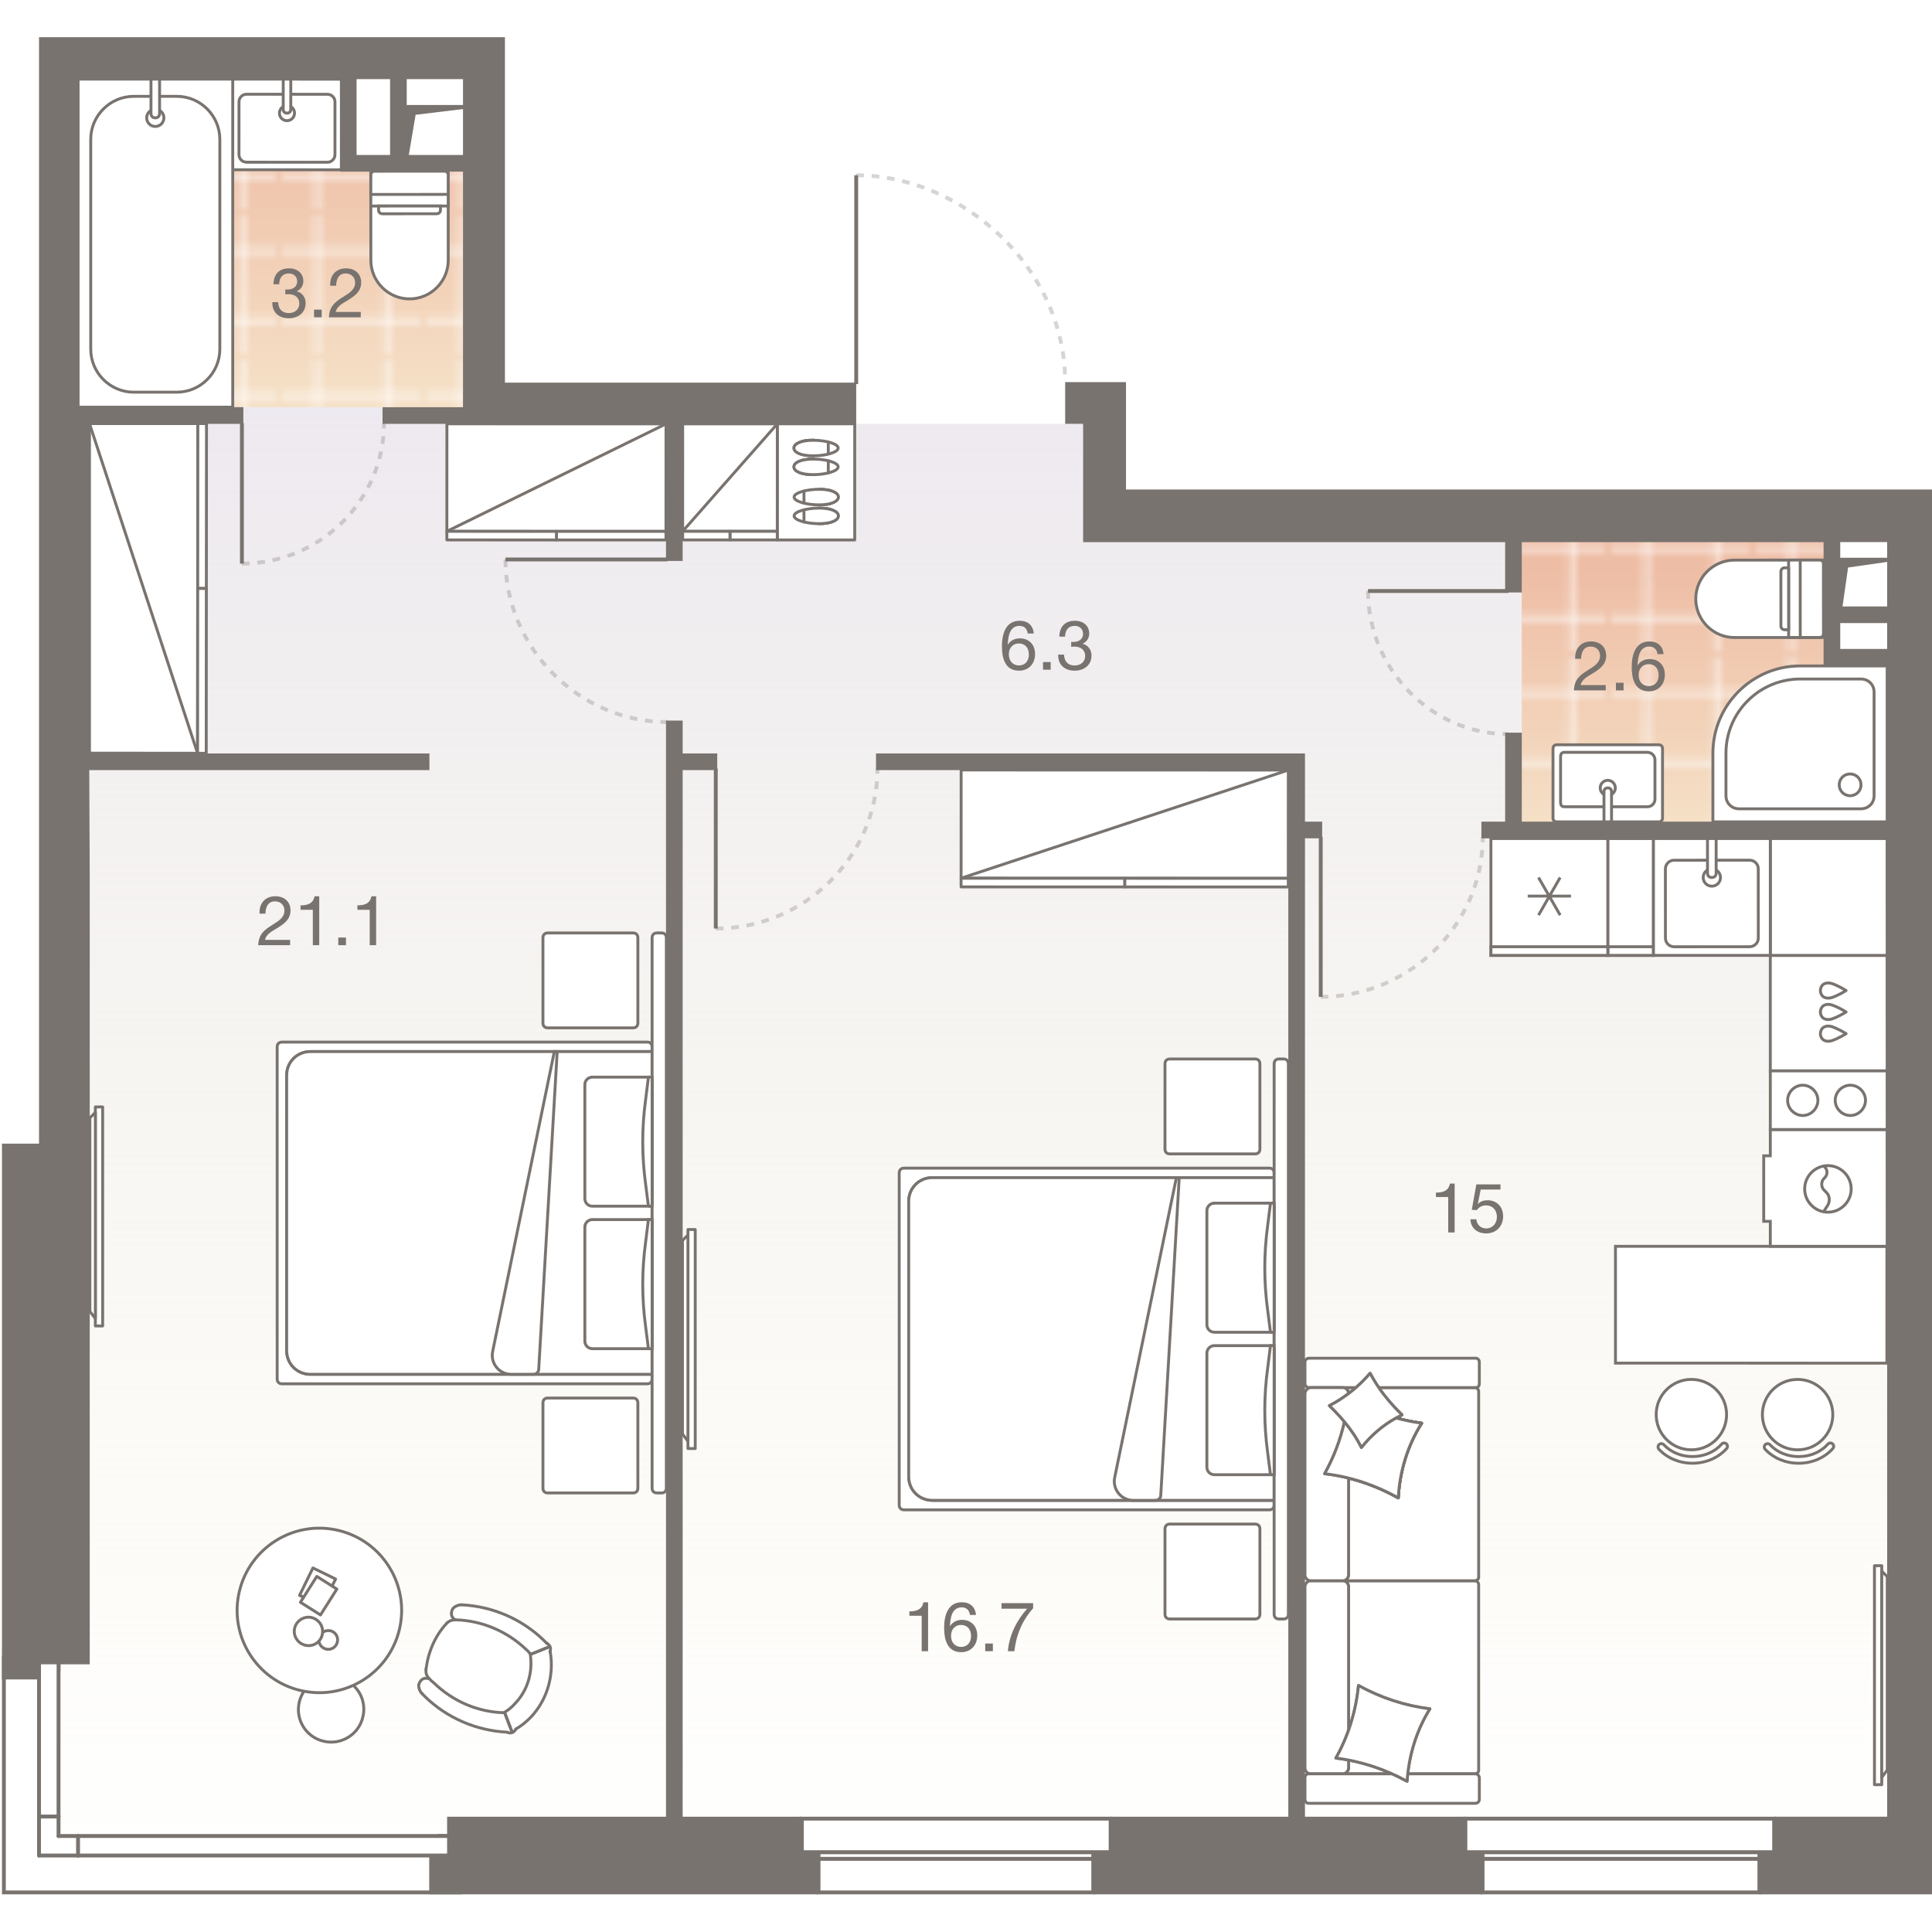 <?xml version="1.0" encoding="UTF-8"?><!-- DO NOT EDIT THIS, THIS FILE IS GENERATED FROM "1_03_12.original.svg" using transform-svgs.js script --><svg id="plan" xmlns="http://www.w3.org/2000/svg" xmlns:xlink="http://www.w3.org/1999/xlink" viewBox="0 0 500 480" width="200" height="200"><defs><linearGradient id="New_Gradient_Swatch_1" x1="246.187" y1="2.733" x2="246.187" y2="479.753" gradientUnits="userSpaceOnUse"><stop offset="0" stop-color="#e6e1f1"/><stop offset="1" stop-color="#f3efd7" stop-opacity="0"/></linearGradient><linearGradient id="linear-gradient" x1="441.115" y1="137.185" x2="441.115" y2="205.241" gradientUnits="userSpaceOnUse"><stop offset="0" stop-color="#eebda5"/><stop offset="1" stop-color="#f5e1c7"/></linearGradient><pattern id="New_Pattern" x="0" y="0" width="20.195" height="20.195" patternTransform="translate(1239.891 7416.056) scale(1.781)" patternUnits="userSpaceOnUse" viewBox="0 0 20.195 20.195"><g><rect width="20.195" height="20.195" fill="none"/><g><line x1="20.195" y1="5.049" x2="0" y2="5.049" fill="none" stroke="#fff" stroke-width=".5"/><line x1="0" y1="15.147" x2="20.195" y2="15.147" fill="none" stroke="#fff" stroke-width=".5"/><line x1="5.049" y1="0" x2="5.049" y2="20.195" fill="none" stroke="#fff" stroke-width=".5"/><line x1="15.147" y1="20.195" x2="15.147" y2="0" fill="none" stroke="#fff" stroke-width=".5"/></g></g></pattern><linearGradient id="linear-gradient-2" x1="70.054" y1="17.406" x2="70.054" y2="95.38" xlink:href="#linear-gradient"/><pattern id="New_Pattern-2" patternTransform="translate(1232.471 7413.857) scale(1.781)" xlink:href="#New_Pattern"/></defs><g id="Floor"><polygon points="472.169 161.387 472.169 126.582 288.737 126.582 288.737 99.693 126.634 99.693 126.634 34.424 87.867 34.424 87.867 2.733 15.148 2.733 15.148 298.317 1.35 298.317 1.35 479.753 491.024 479.753 491.024 440.256 491.024 161.387 472.169 161.387" fill="url(#New_Gradient_Swatch_1)"/><g id="Wet_Floor"><polygon points="472.386 161.475 472.386 129.333 393.837 129.333 393.837 205.241 488.393 205.241 488.393 161.475 472.386 161.475" fill="url(#linear-gradient)"/><g id="Wet_Floor-2"><polygon points="472.386 161.475 472.386 129.333 393.837 129.333 393.837 205.241 488.393 205.241 488.393 161.475 472.386 161.475" fill="url(#New_Pattern)"/></g></g><g id="Wet_Floor-3"><polygon points="88.259 34.132 88.259 8.41 20.294 8.41 20.294 95.38 119.814 95.38 119.814 34.132 88.259 34.132" fill="url(#linear-gradient-2)"/><g id="Wet_Floor-4"><polygon points="88.259 34.132 88.259 8.41 20.294 8.41 20.294 95.38 119.814 95.38 119.814 34.132 88.259 34.132" fill="url(#New_Pattern-2)"/></g></g></g><g id="Furniture"><g id="bath"><g id="Bathroom"><g id="Sink"><path id="Vector_27" d="m88.637,32.968l.012-21.499c0-.586-.39-.977-.977-.978l-13.109-.007-13.681-.007c-.586-0-.977.39-.978.977l-.012,21.499c-0.0.586.39.977.977.978l26.79.015c.586 0.0.977-.39.978-.977Z" fill="#fff" stroke="#79736f" stroke-width=".75"/><path id="Vector_28" d="m84.738,14.399l-20.927-.011c-1.075-.001-1.955.878-1.956,1.953l-.007,13.681c-.001,1.075.878,1.955,1.953,1.956l20.927.011c1.075.001,1.955-.878,1.956-1.953l.007-13.681c.001-1.075-.878-1.955-1.953-1.956Z" fill="#fff" stroke="#79736f" stroke-width=".75"/><circle id="Ellipse_108" cx="74.272" cy="19.279" r="1.954" fill="#fff" stroke="#79736f" stroke-width=".75"/><path id="Vector_29" d="m75.254,10.484l-1.954-.001-.004,7.818c-0.0.586.39.977.977.978s.977-.39.978-.977l.004-7.818Z" fill="#fff" stroke="#79736f" stroke-width=".75"/></g><g id="Bath"><path id="Vector_53" d="m60.233,10.477H20.14s0,84.903,0,84.903h40.093s0-84.903,0-84.903Z" fill="#fff" stroke="#79736f" stroke-width=".75"/><path id="Vector_54" d="m45.755,14.931h-11.137c-6.125,0-11.137,5.012-11.137,11.137v54.292c0,6.125,5.012,11.137,11.137,11.137h11.137c6.125,0,11.137-5.012,11.137-11.137V26.068c0-6.125-5.012-11.137-11.137-11.137Z" fill="#fff" stroke="#79736f" stroke-width=".75"/><circle id="Ellipse_109" cx="40.186" cy="20.5" r="2.227" fill="#fff" stroke="#79736f" stroke-width=".75"/><path id="Vector_55" d="m41.3,10.477h-2.227s0,8.909,0,8.909c0,.668.446,1.114,1.114,1.114s1.114-.446,1.114-1.114v-8.909Z" fill="#fff" stroke="#79736f" stroke-width=".75"/></g><g id="WC"><path id="Vector_23" d="m95.967,40.322l20.029-.011-.003-6.009-20.029.011.003,6.009Z" fill="#fff" stroke="#79736f" stroke-width=".75"/><path id="Vector_24" d="m95.964,35.315l.012,22.032c.003,5.508,4.512,10.012,10.02,10.009,5.508-.003,10.012-4.512,10.009-10.02l-.012-22.032c-0-.601-.401-1.001-1.002-1.001l-18.026.01c-.601 0-1.001.401-1.001,1.002Z" fill="#fff" stroke="#79736f" stroke-width=".75"/><path id="Vector_25" d="m95.968,43.326l20.029-.011-.002-3.004-20.029.011.002,3.004Z" fill="#fff" stroke="#79736f" stroke-width=".75"/><path id="Vector_26" d="m98.974,45.328l14.02-.008c.601-0,1.001-.401,1.001-1.002l-.001-1.001-16.023.009.001,1.001c0.0.601.401,1.001,1.002,1.001Z" fill="#fff" stroke="#79736f" stroke-width=".75"/></g></g><g id="Bathroom-2"><g id="WC-2"><path id="Vector_23-2" d="m465.895,134.951l.011,20.029,6.009-.003-.011-20.029-6.009.003Z" fill="#fff" stroke="#79736f" stroke-linejoin="round" stroke-width=".75"/><path id="Vector_24-2" d="m470.903,134.948l-22.032.012c-5.508.003-10.012,4.512-10.009,10.02.003,5.508,4.512,10.012,10.02,10.009l22.032-.012c.601-0,1.001-.401,1.001-1.002l-.01-18.026c-0-.601-.401-1.001-1.002-1.001Z" fill="#fff" stroke="#79736f" stroke-linejoin="round" stroke-width=".75"/><path id="Vector_25-2" d="m462.891,134.952l.011,20.029,3.004-.002-.011-20.029-3.004.002Z" fill="#fff" stroke="#79736f" stroke-linejoin="round" stroke-width=".75"/><path id="Vector_26-2" d="m460.89,137.958l.008,14.02c0.0.601.401,1.001,1.002,1.001l1.001-.001-.009-16.023-1.001.001c-.601 0-1.001.401-1.001,1.002Z" fill="#fff" stroke="#79736f" stroke-linejoin="round" stroke-width=".75"/></g><g id="Sink-2"><path id="Vector_27-2" d="m401.918,183.722l-.001,17.997c0,.586.391.977.977.977l12.704.001,13.681.001c.586,0,.977-.391.977-.977l.001-17.997c0-.586-.391-.977-.977-.977l-26.385-.002c-.586,0-.977.391-.977.977Z" fill="#fff" stroke="#79736f" stroke-linejoin="round" stroke-width=".75"/><path id="Vector_28-2" d="m404.85,198.788l21.499.001c1.075,0,1.954-.879,1.955-1.954l0-10.179c0-1.075-.879-1.954-1.954-1.955l-21.499-.001c-1.075,0-.978.879-.978,1.954l-0,10.179c0,1.075-.098,1.954.977,1.954Z" fill="#fff" stroke="#79736f" stroke-linejoin="round" stroke-width=".75"/><circle id="Ellipse_108-2" cx="416.087" cy="193.903" r="1.954" fill="#fff" stroke="#79736f" stroke-linejoin="round" stroke-width=".75"/><path id="Vector_29-2" d="m415.109,202.697h1.954s.001-7.818.001-7.818c0-.586-.391-.977-.977-.977-.586,0-.977.391-.977.977l-.001,7.818Z" fill="#fff" stroke="#79736f" stroke-linejoin="round" stroke-width=".75"/></g><g id="Shower"><path id="Vector_61" d="m488.393,202.698h-45.097v-17.804c0-12.402,10.147-22.549,22.549-22.549h22.549v40.352Z" fill="#fff" stroke="#79736f" stroke-linejoin="round" stroke-width=".75"/><path id="Vector_62" d="m485.011,195.934c0,1.917-1.466,3.382-3.382,3.382h-31.568c-1.917,0-3.382-1.466-3.382-3.382v-11.039c0-10.598,8.681-19.166,19.166-19.166h15.784c1.917,0,3.382,1.466,3.382,3.382v26.823Z" fill="#fff" stroke="#79736f" stroke-linejoin="round" stroke-width=".75"/><path id="Vector_63" d="m478.81,190.296c-1.578,0-2.819,1.24-2.819,2.819s1.24,2.819,2.819,2.819,2.819-1.24,2.819-2.819-1.24-2.819-2.819-2.819Z" fill="#fff" stroke="#79736f" stroke-linejoin="round" stroke-width=".75"/></g></g></g><g id="kitchens"><g id="Kitchen"><g id="bar_counter"><g><circle cx="465.217" cy="356.103" r="9.11" fill="#fff" stroke="#79736f" stroke-linecap="round" stroke-miterlimit="10" stroke-width=".75"/><path d="m456.59,364.483c0,.21.077.422.232.586,2.144,2.3,5.305,3.619,8.669,3.619,3.471.001,6.697-1.388,8.847-3.807.316-.356.284-.898-.072-1.214s-.898-.282-1.214.072c-1.823,2.054-4.579,3.231-7.56,3.23-2.889-.001-5.591-1.12-7.413-3.072-.324-.348-.868-.366-1.214-.042-.181.17-.274.398-.274.628Z" fill="#fff" stroke="#79736f" stroke-linecap="round" stroke-miterlimit="10" stroke-width=".75"/></g><g><circle cx="437.727" cy="356.098" r="9.11" fill="#fff" stroke="#79736f" stroke-linecap="round" stroke-miterlimit="10" stroke-width=".75"/><path d="m429.101,364.477c0,.21.077.422.232.586,2.144,2.3,5.305,3.619,8.669,3.619,3.471.001,6.697-1.388,8.847-3.807.316-.356.284-.898-.072-1.214s-.898-.282-1.214.072c-1.823,2.054-4.579,3.231-7.56,3.23-2.889-.001-5.591-1.12-7.413-3.072-.324-.348-.868-.366-1.214-.042-.181.17-.274.398-.274.628Z" fill="#fff" stroke="#79736f" stroke-linecap="round" stroke-miterlimit="10" stroke-width=".75"/></g><polygon points="418.083 342.771 418.083 312.545 488.33 312.545 488.324 342.786 418.083 342.771" fill="#fff" stroke="#79736f" stroke-linecap="round" stroke-miterlimit="10" stroke-width=".75"/></g><g id="Wash"><polygon points="458.155 312.545 458.155 312.545 488.393 312.545 488.386 282.324 458.155 282.324 458.155 282.324 458.155 289.117 456.447 289.117 456.447 306.083 458.155 306.083 458.155 312.545 458.155 312.545" fill="#fff" stroke="#79736f" stroke-linecap="round" stroke-miterlimit="10" stroke-width=".75"/><path d="m471.863,303.713l1.103-1.707c.702-1.104.601-2.61-.403-3.513l-.502-.502c-.803-.803-.804-2.208-.001-3.011l.201-.201c.903-.904.702-2.51-.503-3.111m1.31,12.045c-3.312.001-6.024-2.708-6.025-6.02s2.708-6.024,6.02-6.025c3.312-.001,6.024,2.708,6.025,6.02s-2.708,6.024-6.02,6.025Z" fill="#fff"/><path d="m471.863,303.713l1.103-1.707c.702-1.104.601-2.61-.403-3.513l-.502-.502c-.803-.803-.804-2.208-.001-3.011l.201-.201c.903-.904.702-2.51-.503-3.111m1.31,12.045c-3.312.001-6.024-2.708-6.025-6.02s2.708-6.024,6.02-6.025c3.312-.001,6.024,2.708,6.025,6.02s-2.708,6.024-6.02,6.025Z" fill="#fff" stroke="#79736f" stroke-width=".75"/></g><g id="Dishwasher"><polygon points="488.381 237.255 458.155 237.255 458.155 267.152 488.393 267.152 488.381 237.255" fill="#fff" stroke="#79736f" stroke-linecap="round" stroke-miterlimit="10" stroke-width=".75"/><path d="m477.766,257.518c-.866.538-1.77,1.016-2.702,1.43-.549.244-1.121.467-1.718.515-.022.002-.044.003-.066.005-.464.026-.95-.068-1.345-.322-.516-.332-.789-.954-.81-1.564h-.012c-.001-.024.006-.049.006-.073s-.007-.049-.006-.073h.012c.02-.61.293-1.232.809-1.565.394-.254.881-.349,1.344-.323.022.001.044.003.066.004.598.047,1.169.27,1.719.513.933.413,1.837.89,2.703,1.428-.007.004-.015.008-.023.012.008.004.015.008.023.012Z" fill="none" stroke="#79736f" stroke-linecap="round" stroke-linejoin="round" stroke-width=".75"/><path d="m477.764,251.908c-.866.538-1.77,1.016-2.702,1.43-.549.244-1.121.467-1.718.515-.022.002-.044.003-.066.005-.464.026-.95-.068-1.345-.322-.516-.332-.789-.954-.81-1.564h-.012c-.001-.024.006-.049.006-.073s-.007-.049-.006-.073h.012c.02-.61.293-1.232.809-1.565.394-.254.881-.349,1.344-.323.022.001.044.003.066.004.598.047,1.169.27,1.719.513.933.413,1.837.89,2.703,1.428-.007.004-.015.008-.023.012.008.004.015.008.023.012Z" fill="none" stroke="#79736f" stroke-linecap="round" stroke-linejoin="round" stroke-width=".75"/><path d="m477.762,246.363c-.866.538-1.77,1.016-2.702,1.43-.549.244-1.121.467-1.718.515-.022.002-.044.003-.066.005-.464.026-.95-.068-1.345-.322-.516-.332-.789-.954-.81-1.564h-.012c-.001-.024.006-.049.006-.073s-.007-.049-.006-.073h.012c.02-.61.293-1.232.809-1.565.394-.254.881-.349,1.344-.323.022.001.044.003.066.004.598.047,1.169.27,1.719.513.933.413,1.837.89,2.703,1.428-.007.004-.015.008-.023.012.008.004.015.008.023.012Z" fill="none" stroke="#79736f" stroke-linecap="round" stroke-linejoin="round" stroke-width=".75"/></g><polygon points="488.381 207.018 458.155 207.018 458.155 237.255 488.393 237.255 488.381 207.018" fill="#fff" stroke="#79736f" stroke-linecap="round" stroke-miterlimit="10" stroke-width=".75"/><g id="Oven"><path id="Vector_69" d="m458.155,282.324h30.238l-.006-15.173h-30.233v15.173Z" fill="#fff" stroke="#79736f" stroke-width=".75"/><path id="Vector_70" d="m478.869,270.851c-2.128 0-3.919,1.792-3.919,3.92s1.792,3.919,3.92,3.919c2.128-0,3.919-1.792,3.919-3.92-0-2.128-1.792-3.919-3.92-3.919Z" fill="#fff" stroke="#79736f" stroke-width=".75"/><path id="Vector_72" d="m466.551,270.851c-2.128 0-3.919,1.792-3.919,3.92s1.792,3.919,3.92,3.919c2.128-0,3.919-1.792,3.919-3.92-0-2.128-1.792-3.919-3.92-3.919Z" fill="#fff" stroke="#79736f" stroke-width=".75"/></g><g><path id="Vector_68" d="m427.913,237.255v-30.237h-11.822v30.237h11.822Z" fill="#fff" stroke="#79736f" stroke-width=".75"/><rect id="Rectangle_523" x="416.091" y="235.012" width="11.822" height="2.243" fill="#fff" stroke="#79736f" stroke-width=".75"/></g><g id="Sink-3"><rect x="427.913" y="207.018" width="30.242" height="30.237" fill="#fff" stroke="#79736f" stroke-linecap="round" stroke-miterlimit="10" stroke-width=".75"/><path id="Vector_77" d="m452.798,212.614l-19.557.011c-1.232.001-2.239,1.009-2.238,2.241l.01,17.918c.001,1.232,1.009,2.239,2.241,2.238l19.557-.011c1.232-.001,2.239-1.009,2.238-2.241l-.01-17.918c-.001-1.232-1.009-2.239-2.241-2.238Z" fill="#fff" stroke="#79736f" stroke-width=".75"/><circle id="Ellipse_108_3" cx="443.022" cy="217.1" r="2.24" fill="#fff" stroke="#79736f" stroke-width=".75"/><path id="Vector_78" d="m444.136,207.018h-2.24l.005,8.962c0.0.672.449,1.12,1.121,1.119s1.12-.449,1.119-1.121l-.005-8.961Z" fill="#fff" stroke="#79736f" stroke-width=".75"/></g><g id="Fridge"><path id="Vector_68-2" d="m416.091,237.255v-30.237h-30.243l.006,30.237h30.237Z" fill="#fff" stroke="#79736f" stroke-width=".75"/><rect id="Rectangle_523-2" x="385.854" y="235.012" width="30.237" height="2.243" fill="#fff" stroke="#79736f" stroke-width=".75"/><path id="Vector_75" d="m398.168,217.095l5.602,9.741m-.002-9.743l-5.597,9.744m-2.801-4.927l11.199-.003" fill="none" stroke="#79736f" stroke-width=".75"/></g></g></g><g id="sofa"><g id="Wardrobe"><path id="Vector_45" d="m248.729,217.285l84.675.023.014-28.017-84.675-.023-.014,28.017Z" fill="#fff" stroke="#79736f" stroke-linejoin="round" stroke-width=".75"/><path id="Vector_46" d="m291.066,219.538l42.338.012.001-2.241-42.338-.012-.001,2.241Z" fill="#fff" stroke="#79736f" stroke-linejoin="round" stroke-width=".75"/><path id="Vector_47" d="m248.728,219.526l42.338.012.001-2.241-42.338-.012-.001,2.241Z" fill="#fff" stroke="#79736f" stroke-linejoin="round" stroke-width=".75"/><path id="Vector_48" d="m333.419,189.291l-84.689,27.994" fill="none" stroke="#79736f" stroke-linejoin="round" stroke-width=".75"/></g><g id="Wardrobe-2"><path id="Vector_45-2" d="m51.13,184.943l.068-85.322h-28.04v85.293l27.971.029Z" fill="#fff" stroke="#79736f" stroke-linejoin="round" stroke-width=".75"/><path id="Vector_46-2" d="m53.406,142.29l.034-42.669h-2.241l-.034,42.666,2.241.002Z" fill="#fff" stroke="#79736f" stroke-linejoin="round" stroke-width=".75"/><path id="Vector_47-2" d="m53.372,184.946l.034-42.656-2.241-.002-.034,42.656,2.241.002Z" fill="#fff" stroke="#79736f" stroke-linejoin="round" stroke-width=".75"/><path id="Vector_48-2" d="m23.159,99.621l27.971,85.322" fill="none" stroke="#79736f" stroke-linejoin="round" stroke-width=".75"/></g><g id="TV"><path id="Vector_30" d="m179.926,308.204h-1.889v56.678h1.889v-56.678Z" fill="#fff" stroke="#79736f" stroke-linejoin="round" stroke-width=".75"/><path id="Vector_31" d="m176.62,311.038l1.417-1.417v53.372l-1.417-1.889v-50.066Z" fill="#fff" stroke="#79736f" stroke-linejoin="round" stroke-width=".75"/></g><g id="TV-2"><path id="Vector_30-2" d="m26.569,276.474h-1.889v56.678h1.889v-56.678Z" fill="#fff" stroke="#79736f" stroke-linejoin="round" stroke-width=".75"/><path id="Vector_31-2" d="m23.263,279.308l1.417-1.417v53.372l-1.417-1.889v-50.066Z" fill="#fff" stroke="#79736f" stroke-linejoin="round" stroke-width=".75"/></g><g id="TV-3"><path id="Vector_30-3" d="m485.111,395.196h1.889v56.678h-1.889v-56.678Z" fill="#fff" stroke="#79736f" stroke-linejoin="round" stroke-width=".75"/><path id="Vector_31-3" d="m488.417,398.03l-1.417-1.417v53.372s1.417-1.889,1.417-1.889v-50.066Z" fill="#fff" stroke="#79736f" stroke-linejoin="round" stroke-width=".75"/></g><g id="Small_table"><path d="m91.655,426.381c2.085,2.041,2.953,5.037,2.259,7.947-1.042,4.56-5.602,7.383-10.162,6.297-4.56-1.042-7.383-5.602-6.297-10.162.217-.869.565-1.737,1.042-2.475" fill="#fff" stroke="#79736f" stroke-linecap="round" stroke-linejoin="round" stroke-width=".75"/><path d="m103.384,411.608c2.672-11.445-4.455-22.89-15.9-25.562-11.445-2.672-22.89,4.455-25.562,15.9-2.672,11.445,4.455,22.89,15.9,25.562,11.445,2.672,22.89-4.455,25.562-15.9" fill="#fff" stroke="#79736f" stroke-linecap="round" stroke-linejoin="round" stroke-width=".75"/><polyline points="78.593 403.334 77.523 402.888 80.984 395.783 86.859 398.652 85.948 400.474" fill="none" stroke="#79736f" stroke-linecap="round" stroke-linejoin="round" stroke-width=".75"/><rect x="78.504" y="399.886" width="7.922" height="6.14" transform="translate(-302.158 257.22) rotate(-57.682)" fill="none" stroke="#79736f" stroke-linecap="round" stroke-linejoin="round" stroke-width=".75"/><path d="m83.399,413.043c.455-1.913-.729-3.916-2.732-4.417-1.913-.455-3.916.729-4.417,2.732-.455,1.913.729,3.916,2.732,4.417,2.004.501,3.962-.729,4.417-2.732" fill="none" stroke="#79736f" stroke-linecap="round" stroke-linejoin="round" stroke-width=".75"/><path d="m83.535,412.451c.546-.41,1.321-.546,1.958-.41,1.275.273,2.14,1.594,1.822,2.914-.319,1.321-1.594,2.14-2.915,1.822-.956-.228-1.731-1.047-1.867-2.004" fill="none" stroke="#79736f" stroke-linecap="round" stroke-linejoin="round" stroke-width=".75"/></g><g id="Chair"><path d="m142.755,417.295c-.002-.008-.006-.014-.008-.021.193-.699.002-1.489-.526-1.944-.113-.169-.266-.251-.391-.319-.05-.026-.103-.055-.161-.095-.013-.009-.028-.011-.042-.018-.065-.066-.133-.128-.195-.199-.113-.132-.231-.267-.362-.382-5.798-5.65-13.486-8.979-21.649-9.371-.028 0-.053.009-.08.015-.735-.039-2.347.558-2.665,1.528-.371.998-.286,1.824.252,2.467-.596.141-1.116.418-1.56.856-.002.002-.001.005-.003.007-.002.002-.006.001-.008.004-2.965,3.174-4.854,7.328-5.462,12.013-0.0.001-.001.002-.001.003-0.0.001,0,.003-0.0.004-0.0.002-.001.003-.001.005-0.0.002.001.004.001.005-.114.771.025,1.496.379,2.119-.947-.019-1.665.496-2.136,1.545-.494,1.002.27,2.571.833,3.059.002.002.005.001.007.003.003.003.004.007.008.009.124.097.222.213.324.332.114.132.232.268.363.382,5.762,5.616,13.393,8.935,21.5,9.361.005.003.008.008.014.011.261.127.546.189.829.189.541,0,1.073-.221,1.412-.622.168-.114.249-.267.316-.393.023-.043.05-.091.082-.14,1.275-.737,2.49-1.691,3.708-2.927,4.392-4.542,6.344-11.077,5.222-17.481Z" fill="#fff"/><path d="m110.266,421.893c-.152,1.004.15,1.871.796,2.509" fill="none" stroke="#79736f" stroke-linecap="round" stroke-linejoin="round" stroke-width=".75"/><path d="m115.632,410.077c-3.03,3.243-4.795,7.397-5.366,11.816" fill="none" stroke="#79736f" stroke-linecap="round" stroke-linejoin="round" stroke-width=".75"/><path d="m109.216,428.289c.27.21.437.493.719.742,5.781,5.633,13.404,8.88,21.405,9.265" fill="none" stroke="#79736f" stroke-linecap="round" stroke-linejoin="round" stroke-width=".75"/><path d="m111.062,424.403c.376.428.779.807,1.258,1.163,5.002,4.826,11.524,7.571,18.331,7.69" fill="none" stroke="#79736f" stroke-linecap="round" stroke-linejoin="round" stroke-width=".75"/><path d="m117.809,409.215c-.864.01-1.572.264-2.176.863" fill="none" stroke="#79736f" stroke-linecap="round" stroke-linejoin="round" stroke-width=".75"/><path d="m141.528,415.327c-.27-.21-.437-.493-.719-.742-5.781-5.633-13.404-8.88-21.405-9.264" fill="none" stroke="#79736f" stroke-linecap="round" stroke-linejoin="round" stroke-width=".75"/><path d="m137.333,418.129c-.377-.428-.677-.879-1.156-1.235-4.929-4.723-11.464-7.506-18.331-7.69" fill="none" stroke="#79736f" stroke-linecap="round" stroke-linejoin="round" stroke-width=".75"/><path d="m130.579,433.152c1.006-.636,1.876-1.313,2.703-2.27,3.31-3.41,4.667-8.233,3.941-12.845" fill="none" stroke="#79736f" stroke-linecap="round" stroke-linejoin="round" stroke-width=".75"/><path d="m133.453,437.494c1.449-.81,2.704-1.854,3.812-2.978,4.315-4.462,6.217-10.906,5.122-17.157" fill="none" stroke="#79736f" stroke-linecap="round" stroke-linejoin="round" stroke-width=".75"/><line x1="137.333" y1="418.129" x2="142.269" y2="416.145" fill="none" stroke="#79736f" stroke-linecap="round" stroke-linejoin="round" stroke-width=".75"/><line x1="130.579" y1="433.152" x2="132.542" y2="438.309" fill="none" stroke="#79736f" stroke-linecap="round" stroke-linejoin="round" stroke-width=".75"/><line x1="130.579" y1="433.152" x2="132.542" y2="438.309" fill="none" stroke="#79736f" stroke-linecap="round" stroke-linejoin="round" stroke-width=".75"/><line x1="137.333" y1="418.129" x2="142.269" y2="416.145" fill="none" stroke="#79736f" stroke-linecap="round" stroke-linejoin="round" stroke-width=".75"/><path d="m142.322,417.42c.279-.584.151-1.42-.388-1.841-.095-.18-.27-.21-.478-.356" fill="none" stroke="#79736f" stroke-linecap="round" stroke-linejoin="round" stroke-width=".75"/><path d="m131.352,438.333c.581.284,1.41.159,1.825-.382.178-.095.208-.271.351-.48" fill="none" stroke="#79736f" stroke-linecap="round" stroke-linejoin="round" stroke-width=".75"/><path d="m119.366,405.332c-.637-.058-2.079.5-2.338,1.286-.297.797-.438,1.839.781,2.597" fill="none" stroke="#79736f" stroke-linecap="round" stroke-linejoin="round" stroke-width=".75"/><path d="m109.216,428.289c-.501-.432-1.127-1.827-.743-2.608.346-.77.958-1.621,2.388-1.259" fill="none" stroke="#79736f" stroke-linecap="round" stroke-linejoin="round" stroke-width=".75"/></g><g id="sofa-2"><g><path d="m349.007,447.498v-1.989h0c3.851.73,7.634,1.934,11.267,3.561h-12.829c.846.001,1.561-.705,1.562-1.571Z" fill="#fff" stroke="#79736f" stroke-linecap="round" stroke-linejoin="round" stroke-width=".75"/><path d="m382.679,448.15c-.001.569-.503.92-1.059.919h-17.29c.672-6.08,2.616-11.853,5.72-16.829-6.367-.765-12.737-2.844-18.476-6.033-.383,3.984-1.248,7.894-2.568,11.602h0v-37.145c.001-.866-.662-1.564-1.508-1.565h34.175c.556.001,1.006.458,1.005,1.026v48.026Z" fill="#fff" stroke="#79736f" stroke-linecap="round" stroke-linejoin="round" stroke-width=".75"/></g><g><path d="m349.007,350.656c-.014-.853-.671-1.548-1.508-1.549h3.424c-.616.541-1.269,1.058-1.916,1.549Z" fill="#fff" stroke="#79736f" stroke-linecap="round" stroke-linejoin="round" stroke-width=".75"/><path d="m382.679,398.171c-.001.569-.503.926-1.059.926h-34.121c.846.001,1.507-.712,1.508-1.578v-25.001c4.487,1.117,8.846,2.869,12.864,5.133.36-6.9,2.416-13.612,6.046-19.333-1.943-.25-4.693-.806-6.637-1.352l1.565-.793c-2.397-2.328-4.392-4.667-6.03-7.066h24.86c.556.001,1.006.469,1.005,1.038v48.026Z" fill="#fff" stroke="#79736f" stroke-linecap="round" stroke-linejoin="round" stroke-width=".75"/></g><path d="m381.938,341.506h-43.17c-.537-.001-1.043.421-1.044.971v5.628c-.001.55.498,1.002,1.036,1.003h12.162c1.29-1.132,2.512-2.372,3.66-3.717.654,1.259,1.404,2.495,2.239,3.717h25.109c.537 0.0.918-.404.919-.954v-5.628c.001-.55-.373-1.019-.91-1.02Z" fill="#fff" stroke="#79736f" stroke-linecap="round" stroke-linejoin="round" stroke-width=".75"/><path d="m347.956,357.967c1.844,2.221,3.276,4.399,4.373,6.633,2.515-3.173,5.625-5.812,8.951-7.633,1.945.546,4.694,1.102,6.637,1.352-3.63,5.721-5.686,12.433-6.046,19.333-5.838-3.29-12.399-5.499-19.019-6.248h-.041c2.309-4.11,4.102-8.777,5.128-13.435l.017-.001Z" fill="#fff" stroke="#79736f" stroke-linecap="round" stroke-linejoin="round" stroke-width=".75"/><path d="m347.956,357.967c1.844,2.221,3.276,4.399,4.373,6.633,2.515-3.173,5.625-5.812,8.951-7.633,1.945.546,4.694,1.102,6.637,1.352-3.63,5.721-5.686,12.433-6.046,19.333-5.838-3.29-12.399-5.499-19.019-6.248h-.041c2.309-4.11,4.102-8.777,5.128-13.435l.017-.001Z" fill="#fff" stroke="#79736f" stroke-linecap="round" stroke-linejoin="round" stroke-width=".75"/><path d="m339.245,399.098h8.254c.846.001,1.509.699,1.508,1.565v37.145c-.898,2.547-1.971,4.871-3.277,7.181,1.086.13,2.194.313,3.277.519v1.989c-.001.866-.716,1.572-1.562,1.571h-8.2c-.846-.001-1.522-.669-1.522-1.536v-46.835c.001-.866.675-1.602,1.522-1.601Z" fill="#fff" stroke="#79736f" stroke-linecap="round" stroke-linejoin="round" stroke-width=".75"/><path d="m344.054,353.781c1.951,1.894,3.591,3.716,4.966,5.521v.007c-.34-.446-.691-.893-1.064-1.342l-.017.001c-1.026,4.658-2.819,9.325-5.128,13.435h.041c2.064.233,4.123.609,6.155,1.115v25.001c-.001.866-.662,1.579-1.508,1.578h-8.254c-.846-.001-1.522-.676-1.522-1.542v-46.835c.001-.866.729-1.614,1.575-1.613h8.2c.837.001,1.494.695,1.508,1.549-1.571,1.192-3.21,2.236-4.953,3.125Z" fill="#fff" stroke="#79736f" stroke-linecap="round" stroke-linejoin="round" stroke-width=".75"/><path d="m347.956,357.967c1.844,2.221,3.276,4.399,4.373,6.633,2.515-3.173,5.625-5.812,8.951-7.633,1.945.546,4.694,1.102,6.637,1.352-3.63,5.721-5.686,12.433-6.046,19.333-5.838-3.29-12.399-5.499-19.019-6.248h-.041c2.309-4.11,4.102-8.777,5.128-13.435l.017-.001Z" fill="#fff" stroke="#79736f" stroke-linecap="round" stroke-linejoin="round" stroke-width=".75"/><path d="m382.849,455.724c-.001.55-.498.972-1.035.971h-43.17c-.537-.001-.92-.47-.919-1.02v-5.628c.001-.55.39-.979.928-.979h21.623c1.301.584,2.625,1.227,3.874,1.918.042-.638.102-1.285.172-1.918h17.502c.537.001,1.027.478,1.027,1.028v5.628Z" fill="#fff" stroke="#79736f" stroke-linecap="round" stroke-linejoin="round" stroke-width=".75"/><path d="m364.148,450.987c-5.726-3.168-12.073-5.237-18.418-5.995,3.19-5.638,5.205-12.114,5.846-18.785,5.738,3.189,12.109,5.268,18.476,6.033-3.431,5.499-5.461,11.962-5.903,18.747Z" fill="#fff" stroke="#79736f" stroke-linecap="round" stroke-linejoin="round" stroke-width=".75"/><path d="m362.845,356.174l-1.565.793c-3.326,1.822-6.435,4.461-8.951,7.634-1.097-2.234-2.529-4.411-4.373-6.633.373.449.724.896,1.064,1.342v-.007c-1.375-1.806-3.015-3.628-4.966-5.521,1.743-.889,3.382-1.933,4.953-3.125.647-.491,1.3-1.008,1.916-1.549h-.001c1.29-1.132,2.512-2.372,3.66-3.717.654,1.259,1.404,2.495,2.239,3.717h-.006c1.639,2.399,3.633,4.739,6.03,7.066Z" fill="#fff" stroke="#79736f" stroke-linecap="round" stroke-linejoin="round" stroke-width=".75"/></g><g id="Bed"><g id="Vector_64"><path d="m328.518,292.313h-94.574c-.737,0-1.228.491-1.228,1.228v85.976c0,.737.491,1.228,1.228,1.228h94.574c.737,0,1.228-.491,1.228-1.228v-85.976c0-.737-.491-1.228-1.228-1.228Z" fill="#fff" stroke="#79736f" stroke-width=".75"/></g><g id="Vector_65"><path d="m329.746,294.769h-88.432c-3.439,0-6.141,2.702-6.141,6.141v71.237c0,3.439,2.702,6.141,6.141,6.141h88.432s0-83.519,0-83.519Z" fill="#fff" stroke="#79736f" stroke-width=".75"/><path d="m329.746,294.769h-88.432c-3.439,0-6.141,2.702-6.141,6.141v71.237c0,3.439,2.702,6.141,6.141,6.141h88.432s0-83.519,0-83.519Z" fill="#fff" stroke="#79736f" stroke-width=".75"/></g><g id="Rectangle_300"><path d="m302.725,384.43h22.108c.737,0,1.228.491,1.228,1.228v22.108c0,.737-.491,1.228-1.228,1.228h-22.108c-.737,0-1.228-.491-1.228-1.228v-22.108c0-.737.491-1.228,1.228-1.228Z" fill="#fff" stroke="#79736f" stroke-width=".75"/></g><g id="Rectangle_301"><path d="m302.725,264.064h22.108c.737,0,1.228.491,1.228,1.228v22.108c0,.737-.491,1.228-1.228,1.228h-22.108c-.737,0-1.228-.491-1.228-1.228v-22.108c0-.737.491-1.228,1.228-1.228Z" fill="#fff" stroke="#79736f" stroke-width=".75"/></g><path id="Vector_317" d="m300.392,377.184l4.79-82.414h-.737s-15.967,77.624-15.967,77.624c-.614,3.071,1.72,5.896,4.79,5.896h5.65c.86,0,1.351-.491,1.474-1.105Z" fill="#fff" stroke="#79736f" stroke-width=".75"/><path id="Rectangle_302" d="m330.974,264.064h1.228c.737,0,1.228.491,1.228,1.228v142.474c0,.737-.491,1.228-1.228,1.228h-1.228c-.737,0-1.228-.491-1.228-1.228v-142.474c0-.737.491-1.228,1.228-1.228Z" fill="#fff" stroke="#79736f" stroke-width=".75"/><g><g id="Rectangle_307"><path d="m314.305,338.249h14.739c.368,0,.703.368.703.737v31.934c0,.368-.334.737-.703.737h-14.739c-1.105,0-1.965-.86-1.965-1.965v-29.477c0-1.105.86-1.965,1.965-1.965Z" fill="#fff" stroke="#79736f" stroke-width=".75"/></g><path id="Rectangle_308" d="m328.798,371.657l-.737-5.773c-.983-7.247-.983-14.493,0-21.74l.737-5.896h.948s0,33.408,0,33.408h-.948Z" fill="#fff" stroke="#79736f" stroke-width=".75"/></g><g><g id="Rectangle_307-2"><path d="m314.305,301.376h14.739c.368,0,.703.368.703.737v31.934c0,.368-.334.737-.703.737h-14.739c-1.105,0-1.965-.86-1.965-1.965v-29.477c0-1.105.86-1.965,1.965-1.965Z" fill="#fff" stroke="#79736f" stroke-width=".75"/></g><path id="Rectangle_308-2" d="m328.798,334.784l-.737-5.773c-.983-7.247-.983-14.493,0-21.74l.737-5.896h.948s0,33.408,0,33.408h-.948Z" fill="#fff" stroke="#79736f" stroke-width=".75"/></g></g><g id="Bed-2"><g id="Vector_64-2"><path d="m167.535,259.694h-94.574c-.737,0-1.228.491-1.228,1.228v85.976c0,.737.491,1.228,1.228,1.228h94.574c.737,0,1.228-.491,1.228-1.228v-85.976c0-.737-.491-1.228-1.228-1.228Z" fill="#fff" stroke="#79736f" stroke-width=".75"/></g><g id="Vector_65-2"><path d="m168.763,262.151h-88.432c-3.439,0-6.141,2.702-6.141,6.141v71.237c0,3.439,2.702,6.141,6.141,6.141h88.432s0-83.519,0-83.519Z" fill="#fff" stroke="#79736f" stroke-width=".75"/><path d="m168.763,262.151h-88.432c-3.439,0-6.141,2.702-6.141,6.141v71.237c0,3.439,2.702,6.141,6.141,6.141h88.432s0-83.519,0-83.519Z" fill="#fff" stroke="#79736f" stroke-width=".75"/></g><g id="Rectangle_300-2"><path d="m141.742,351.811h22.108c.737,0,1.228.491,1.228,1.228v22.108c0,.737-.491,1.228-1.228,1.228h-22.108c-.737,0-1.228-.491-1.228-1.228v-22.108c0-.737.491-1.228,1.228-1.228Z" fill="#fff" stroke="#79736f" stroke-width=".75"/></g><g id="Rectangle_301-2"><path d="m141.742,231.445h22.108c.737,0,1.228.491,1.228,1.228v22.108c0,.737-.491,1.228-1.228,1.228h-22.108c-.737,0-1.228-.491-1.228-1.228v-22.108c0-.737.491-1.228,1.228-1.228Z" fill="#fff" stroke="#79736f" stroke-width=".75"/></g><path id="Vector_317-2" d="m139.409,344.565l4.79-82.414h-.737s-15.967,77.624-15.967,77.624c-.614,3.071,1.72,5.896,4.79,5.896h5.65c.86,0,1.351-.491,1.474-1.105Z" fill="#fff" stroke="#79736f" stroke-width=".75"/><path id="Rectangle_302-2" d="m169.992,231.445h1.228c.737,0,1.228.491,1.228,1.228v142.474c0,.737-.491,1.228-1.228,1.228h-1.228c-.737,0-1.228-.491-1.228-1.228v-142.474c0-.737.491-1.228,1.228-1.228Z" fill="#fff" stroke="#79736f" stroke-width=".75"/><g><g id="Rectangle_307-3"><path d="m153.322,305.63h14.739c.368,0,.703.368.703.737v31.934c0,.368-.334.737-.703.737h-14.739c-1.105,0-1.965-.86-1.965-1.965v-29.477c0-1.105.86-1.965,1.965-1.965Z" fill="#fff" stroke="#79736f" stroke-width=".75"/></g><path id="Rectangle_308-3" d="m167.815,339.038l-.737-5.773c-.983-7.247-.983-14.493,0-21.74l.737-5.896h.948s0,33.408,0,33.408h-.948Z" fill="#fff" stroke="#79736f" stroke-width=".75"/></g><g><g id="Rectangle_307-4"><path d="m153.322,268.757h14.739c.368,0,.703.368.703.737v31.934c0,.368-.334.737-.703.737h-14.739c-1.105,0-1.965-.86-1.965-1.965v-29.477c0-1.105.86-1.965,1.965-1.965Z" fill="#fff" stroke="#79736f" stroke-width=".75"/></g><path id="Rectangle_308-4" d="m167.815,302.165l-.737-5.773c-.983-7.247-.983-14.493,0-21.74l.737-5.896h.948s0,33.408,0,33.408h-.948Z" fill="#fff" stroke="#79736f" stroke-width=".75"/></g></g><g id="Shoerack"><path d="m201.164,129.74v-30.061h20.038v30.061h-20.038" fill="#fff" stroke="#79736f" stroke-linecap="round" stroke-linejoin="round" stroke-width=".75"/><g><g><g><path d="m215.495,118.641c-0-.639-.197-1.229-.591-1.672-.59-.147-1.279-.245-2.066-.294-.541.394-.934,1.131-.934,1.968 0.0.836.394,1.574.935,1.967.787-.05,1.475-.148,2.066-.296.393-.443.59-1.033.59-1.672Z" fill="#fff" stroke="#79736f" stroke-linecap="round" stroke-linejoin="round" stroke-width=".75"/><path d="m211.413,119.528c-1.18.001-2.115-.393-2.115-.884-0-.492.934-.886,2.114-.886" fill="#fff" stroke="#79736f" stroke-linecap="round" stroke-linejoin="round" stroke-width=".75"/><path d="m216.921,118.641c-.001-1.131-1.821-2.016-5.017-2.014h-.049c-.344.541-.59,1.23-.589,2.017s.246,1.475.591,2.016h.049c3.197-.001,5.016-.936,5.016-2.018Z" fill="#fff" stroke="#79736f" stroke-linecap="round" stroke-linejoin="round" stroke-width=".75"/><path d="m211.955,120.659c-3.147.001-6.443-.883-6.443-2.014-.001-1.131,3.294-2.018,6.442-2.019,3.147-.001,5.017.883,5.017,2.014s-1.868,2.017-5.016,2.018Z" fill="#fff" stroke="#79736f" stroke-linecap="round" stroke-linejoin="round" stroke-width=".75"/><line x1="208.068" y1="117.071" x2="208.07" y2="120.169" fill="#fff" stroke="#79736f" stroke-linecap="round" stroke-linejoin="round" stroke-width=".75"/></g><g><path d="m215.497,123.51c-0-.639-.197-1.229-.591-1.672-.59-.147-1.279-.245-2.066-.294-.541.394-.934,1.131-.934,1.968 0.0.836.394,1.574.935,1.967.787-.05,1.475-.148,2.066-.296.393-.443.59-1.033.59-1.672Z" fill="#fff" stroke="#79736f" stroke-linecap="round" stroke-linejoin="round" stroke-width=".75"/><path d="m211.415,124.397c-1.18.001-2.115-.393-2.115-.884-0-.492.934-.886,2.114-.886" fill="#fff" stroke="#79736f" stroke-linecap="round" stroke-linejoin="round" stroke-width=".75"/><path d="m216.923,123.51c-.001-1.131-1.821-2.016-5.017-2.014h-.049c-.344.541-.59,1.23-.589,2.017s.246,1.475.591,2.016h.049c3.197-.001,5.016-.887,5.016-2.018Z" fill="#fff" stroke="#79736f" stroke-linecap="round" stroke-linejoin="round" stroke-width=".75"/><path d="m211.957,125.528c-3.147.001-6.443-.883-6.443-2.014-.001-1.131,3.294-2.018,6.442-2.019,3.147-.001,5.017.883,5.017,2.014.001,1.131-1.868,2.017-5.016,2.018Z" fill="#fff" stroke="#79736f" stroke-linecap="round" stroke-linejoin="round" stroke-width=".75"/><line x1="208.07" y1="121.939" x2="208.071" y2="125.087" fill="#fff" stroke="#79736f" stroke-linecap="round" stroke-linejoin="round" stroke-width=".75"/></g></g><g><g><path d="m206.935,110.825c0.0.639.197,1.229.591,1.672.59.147,1.279.245,2.066.294.541-.394.934-1.131.934-1.968-0-.836-.394-1.574-.935-1.967-.787.05-1.475.148-2.066.296-.393.394-.59.984-.59,1.672Z" fill="#fff" stroke="#79736f" stroke-linecap="round" stroke-linejoin="round" stroke-width=".75"/><path d="m211.016,109.938c1.18-.001,2.115.393,2.115.884s-.934.886-2.114.886" fill="#fff" stroke="#79736f" stroke-linecap="round" stroke-linejoin="round" stroke-width=".75"/><path d="m205.508,110.826c.001,1.131,1.821,2.016,5.017,2.014h.049c.344-.541.59-1.23.589-2.017-0-.787-.246-1.475-.591-2.016h-.049c-3.197.001-5.016.887-5.016,2.018Z" fill="#fff" stroke="#79736f" stroke-linecap="round" stroke-linejoin="round" stroke-width=".75"/><path d="m210.475,108.807c3.147-.001,6.443.883,6.443,2.014.001,1.131-3.294,2.018-6.442,2.019s-5.017-.883-5.017-2.014,1.868-2.017,5.016-2.018Z" fill="#fff" stroke="#79736f" stroke-linecap="round" stroke-linejoin="round" stroke-width=".75"/><line x1="214.362" y1="112.396" x2="214.36" y2="109.248" fill="#fff" stroke="#79736f" stroke-linecap="round" stroke-linejoin="round" stroke-width=".75"/></g><g><path d="m206.933,105.907c0.0.639.197,1.229.591,1.672.59.147,1.279.245,2.066.294.541-.394.934-1.131.934-1.968s-.394-1.574-.935-1.967c-.787.05-1.475.148-2.066.296-.393.443-.59,1.033-.59,1.672Z" fill="#fff" stroke="#79736f" stroke-linecap="round" stroke-linejoin="round" stroke-width=".75"/><path d="m211.014,105.02c1.18-.001,2.115.393,2.115.884s-.934.886-2.114.886" fill="#fff" stroke="#79736f" stroke-linecap="round" stroke-linejoin="round" stroke-width=".75"/><path d="m205.506,105.908c.001,1.131,1.821,2.016,5.017,2.014h.049c.344-.541.59-1.23.589-2.017-0-.787-.246-1.475-.591-2.016h-.049c-3.197.051-5.016.936-5.016,2.018Z" fill="#fff" stroke="#79736f" stroke-linecap="round" stroke-linejoin="round" stroke-width=".75"/><path d="m210.473,103.938c3.147-.001,6.443.883,6.443,2.014.001,1.131-3.294,2.018-6.442,2.019-3.147.001-5.017-.883-5.017-2.014.049-1.131,1.868-2.017,5.016-2.018Z" fill="#fff" stroke="#79736f" stroke-linecap="round" stroke-linejoin="round" stroke-width=".75"/><line x1="214.359" y1="107.478" x2="214.358" y2="104.379" fill="#fff" stroke="#79736f" stroke-linecap="round" stroke-linejoin="round" stroke-width=".75"/></g></g></g></g><g id="Wardrobe-3"><path id="Vector_45-3" d="m115.65,127.51l56.702.013.013-27.828-56.702-.013-.013,27.828Z" fill="#fff" stroke="#79736f" stroke-linejoin="round" stroke-width=".75"/><path id="Vector_46-3" d="m144,129.742l28.351.006.001-2.226-28.351-.006-.001,2.226Z" fill="#fff" stroke="#79736f" stroke-linejoin="round" stroke-width=".75"/><path id="Vector_47-3" d="m115.65,129.736l28.351.006.001-2.226-28.351-.006-.001,2.226Z" fill="#fff" stroke="#79736f" stroke-linejoin="round" stroke-width=".75"/><path id="Vector_48-3" d="m172.366,99.694l-56.715,27.816" fill="none" stroke="#79736f" stroke-linejoin="round" stroke-width=".75"/></g><g id="Wardrobe-4"><path id="Vector_45-4" d="m176.668,127.504h24.492s.012-27.817.012-27.817h-24.492s-.012,27.817-.012,27.817Z" fill="#fff" stroke="#79736f" stroke-linejoin="round" stroke-width=".75"/><path id="Vector_46-4" d="m188.913,129.729h12.246s.001-2.225.001-2.225h-12.246s-.001,2.225-.001,2.225Z" fill="#fff" stroke="#79736f" stroke-linejoin="round" stroke-width=".75"/><path id="Vector_47-4" d="m176.668,129.729h12.246s.001-2.225.001-2.225h-12.246s-.001,2.225-.001,2.225Z" fill="#fff" stroke="#79736f" stroke-linejoin="round" stroke-width=".75"/><path id="Vector_48-4" d="m201.172,99.687l-24.504,27.817" fill="none" stroke="#79736f" stroke-linejoin="round" stroke-width=".75"/></g></g></g><g id="Windows"><g id="LINE"><line x1="10.097" y1="421.219" x2="10.097" y2="422.229" fill="none" stroke="#79736f" stroke-linecap="round" stroke-miterlimit="10"/></g><g id="LINE-2"><line x1="10.097" y1="422.229" x2="15.148" y2="422.229" fill="none" stroke="#79736f" stroke-linecap="round" stroke-miterlimit="10"/></g><g id="LINE-3"><line x1="15.148" y1="422.229" x2="15.148" y2="419.704" fill="none" stroke="#79736f" stroke-linecap="round" stroke-miterlimit="10"/></g><g id="LINE-4"><line x1="15.148" y1="419.704" x2="10.097" y2="419.704" fill="none" stroke="#79736f" stroke-linecap="round" stroke-miterlimit="10"/></g><g id="LINE-5"><line x1="116.159" y1="465.159" x2="113.634" y2="465.159" fill="none" stroke="#79736f" stroke-linecap="round" stroke-miterlimit="10"/></g><g id="LINE-6"><line x1="113.634" y1="465.159" x2="113.634" y2="470.209" fill="none" stroke="#79736f" stroke-linecap="round" stroke-miterlimit="10"/></g><g id="LINE-7"><line x1="116.159" y1="470.209" x2="116.159" y2="465.159" fill="none" stroke="#79736f" stroke-linecap="round" stroke-miterlimit="10"/></g><g id="Window"><polygon points="15.148 465.159 15.148 418.643 1.006 418.643 1.006 465.159 1.006 472.23 1.006 479.753 119.366 479.753 119.366 465.159 15.148 465.159" fill="#fff"/><g id="LINE-8"><line x1="10.097" y1="460.108" x2="10.097" y2="418.643" fill="none" stroke="#79736f" stroke-linecap="round" stroke-miterlimit="10"/></g><g id="LINE-9"><line x1="15.148" y1="460.108" x2="15.148" y2="418.643" fill="none" stroke="#79736f" stroke-linecap="round" stroke-miterlimit="10"/></g><g id="LINE-10"><line x1="20.198" y1="470.209" x2="20.198" y2="465.159" fill="none" stroke="#79736f" stroke-linecap="round" stroke-miterlimit="10"/></g><g id="LINE-11"><line x1="20.198" y1="465.159" x2="15.148" y2="465.159" fill="none" stroke="#79736f" stroke-linecap="round" stroke-miterlimit="10"/></g><g id="LINE-12"><line x1="15.148" y1="465.159" x2="15.148" y2="460.108" fill="none" stroke="#79736f" stroke-linecap="round" stroke-miterlimit="10"/></g><g id="LINE-13"><line x1="15.148" y1="460.108" x2="10.097" y2="460.108" fill="none" stroke="#79736f" stroke-linecap="round" stroke-miterlimit="10"/></g><g id="LINE-14"><line x1="10.097" y1="460.108" x2="10.097" y2="470.209" fill="none" stroke="#79736f" stroke-linecap="round" stroke-miterlimit="10"/></g><g id="LINE-15"><line x1="10.097" y1="470.209" x2="20.198" y2="470.209" fill="none" stroke="#79736f" stroke-linecap="round" stroke-miterlimit="10"/></g><g id="LINE-16"><line x1="20.198" y1="465.159" x2="119.366" y2="465.159" fill="none" stroke="#79736f" stroke-linecap="round" stroke-miterlimit="10"/></g><g id="LINE-17"><line x1="20.198" y1="470.209" x2="119.366" y2="470.209" fill="none" stroke="#79736f" stroke-linecap="round" stroke-miterlimit="10"/></g><g id="LINE-18"><polyline points="119.366 479.753 1.006 479.753 1.006 418.643" fill="none" stroke="#79736f" stroke-linecap="round" stroke-miterlimit="10"/></g></g><g id="Window-2"><rect x="383.681" y="469.342" width="71.647" height="1.735" fill="#fff" stroke="#79736f"/><rect x="379.24" y="460.666" width="79.91" height="8.676" fill="#fff" stroke="#79736f"/><rect x="383.681" y="471.077" width="71.647" height="8.676" fill="#fff" stroke="#79736f"/></g><g id="Window-3"><rect x="211.832" y="469.342" width="71.1" height="1.735" fill="#fff" stroke="#79736f"/><rect x="207.52" y="460.665" width="79.91" height="8.676" fill="#fff" stroke="#79736f"/><rect x="211.832" y="471.077" width="71.1" height="8.676" fill="#fff" stroke="#79736f"/></g></g><g id="Doors"><g id="LINE-19"><line x1="221.586" y1="89.395" x2="221.586" y2="35.354" fill="none" stroke="#79736f" stroke-miterlimit="10"/></g><path d="m221.586,35.354c27.112,0,54.075,23.695,54.075,53.541" fill="none" isolation="isolate" opacity=".3" stroke="#79736f" stroke-dasharray="0 0 2 2"/><g id="LINE-20"><line x1="185.244" y1="188.892" x2="185.244" y2="230.307" fill="none" stroke="#79736f" stroke-miterlimit="10"/></g><line x1="185.243" y1="230.306" x2="185.245" y2="230.308" fill="none" isolation="isolate" opacity=".3" stroke="#79736f" stroke-dasharray="0 0 2 2"/><path d="m185.244,230.31c22.862-.01,41.85-18.552,41.84-41.415" fill="none" isolation="isolate" opacity=".3" stroke="#79736f" stroke-dasharray="0 0 2 2"/><g id="LINE-21"><line x1="390.406" y1="142.954" x2="354.042" y2="142.954" fill="none" stroke="#79736f" stroke-miterlimit="10"/></g><line x1="354.041" y1="142.953" x2="354.043" y2="142.955" fill="none" isolation="isolate" opacity=".3" stroke="#79736f" stroke-dasharray="0 0 2 2"/><path d="m354.042,142.954c0,20.083,16.281,37.041,36.364,37.041" fill="none" isolation="isolate" opacity=".3" stroke="#79736f" stroke-dasharray="0 0 2 2"/><g id="LINE-22"><line x1="62.606" y1="99.497" x2="62.606" y2="135.861" fill="none" stroke="#79736f" stroke-miterlimit="10"/></g><line x1="62.606" y1="135.86" x2="62.608" y2="135.862" fill="none" isolation="isolate" opacity=".3" stroke="#79736f" stroke-dasharray="0 0 2 2"/><path d="m62.606,135.861c20.083,0,36.771-16.281,36.771-36.364" fill="none" isolation="isolate" opacity=".3" stroke="#79736f" stroke-dasharray="0 0 2 2"/><g id="LINE-23"><line x1="172.735" y1="134.792" x2="130.806" y2="134.792" fill="none" stroke="#79736f" stroke-miterlimit="10"/></g><line x1="130.805" y1="134.791" x2="130.807" y2="134.793" fill="none" isolation="isolate" opacity=".3" stroke="#79736f" stroke-dasharray="0 0 2 2"/><path d="m130.806,134.792c0,22.873,19.056,42.072,41.929,42.072" fill="none" isolation="isolate" opacity=".3" stroke="#79736f" stroke-dasharray="0 0 2 2"/><g id="LINE-24"><line x1="341.804" y1="206.569" x2="341.804" y2="247.984" fill="none" stroke="#79736f" stroke-miterlimit="10"/></g><line x1="341.803" y1="247.983" x2="341.805" y2="247.985" fill="none" isolation="isolate" opacity=".3" stroke="#79736f" stroke-dasharray="0 0 2 2"/><path d="m341.805,247.988c22.858-.015,41.967-18.557,41.953-41.415" fill="none" isolation="isolate" opacity=".3" stroke="#79736f" stroke-dasharray="0 0 2 2"/></g><g id="Walls"><g id="monolith"><g><path d="m130.676-.375H10.097v286.349H.506v138.667h10.091v-3.917h12.627v-134.75h0v-68.424h0l-.125-28.238h88.036v-4.312H23.099v-85.306h39.882v-4.314H20.574V10.477h67.401v23.938h31.85v60.966h-20.822v4.314h73.357v35.474h4.312v-35.474h44.914v-10.673h-90.91V-.375Zm-10.852,10.852v6.7h-14.562v-6.7h14.562Zm-18.874,19.624h-8.663V10.477h8.663v19.624Zm4.854,0l1.756-10.394,12.264-1.482v11.875h-14.02Z" fill="#79736f"/><polygon points="207.52 460.166 207.52 460.166 176.672 460.166 176.672 189.305 185.62 189.305 185.62 184.992 176.672 184.992 176.672 176.488 172.36 176.488 172.36 460.166 115.71 460.166 115.71 460.166 115.71 470.209 111.081 470.209 111.081 480.253 211.832 480.253 211.832 469.342 207.52 469.342 207.52 460.166" fill="#79736f"/><polygon points="379.24 460.166 379.24 460.166 337.726 460.166 337.726 206.956 342.18 206.956 342.18 202.643 337.726 202.643 337.726 184.992 226.71 184.992 226.71 189.305 333.413 189.305 333.413 460.166 287.43 460.166 287.43 460.166 287.43 469.342 282.931 469.342 282.931 480.253 383.681 480.253 383.681 469.342 379.24 469.342 379.24 460.166" fill="#79736f"/><path d="m291.41,116.674v-27.778h-15.748v10.798h4.647v30.606h109.221v13.029h4.312v-13.029h78.099v31.965h16.452v40.379h-94.551v-23.024h-4.312v23.024h-6.146v4.312h105.01v253.21h-29.243v9.176h-3.821v10.911h44.671V116.674h-208.59Zm196.983,41.278h-12.139v-6.696h12.139v6.696Zm0-11.009h-11.545l1.439-10.072,10.106-1.444v11.516Zm0-12.593h-12.139v-4.051h12.139v4.051Z" fill="#79736f"/></g></g></g><g id="Numbers"><g><path d="m74.786,59.446c2.234,0,3.717,1.321,3.717,3.305,0,1.197-.643,2.181-1.733,2.644,1.43.34,2.323,1.52,2.323,3.056.018,2.358-1.787,3.913-4.378,3.913-2.555,0-4.234-1.519-4.234-3.931v-.232h1.501c.071,1.805,1.072,2.823,2.752,2.823,1.607,0,2.733-1.001,2.733-2.466,0-1.483-1.09-2.43-2.806-2.43-.304,0-.446.018-.821.071v-1.287c.25.019.339.019.518.019,1.572,0,2.556-.805,2.556-2.091,0-1.251-.876-2.073-2.198-2.073-1.519,0-2.412,1.001-2.466,2.788h-1.482c.071-2.627,1.519-4.109,4.019-4.109Z" fill="#79736f"/><path d="m83.258,72.114h-1.983v-1.983h1.983v1.983Z" fill="#79736f"/><path d="m93.371,72.114h-8.256c.161-2.912,1.573-3.949,3.771-5.324,1.358-.858,3.019-1.787,3.019-3.628,0-1.411-1-2.394-2.447-2.394-1.895,0-2.431,1.608-2.466,3.181h-1.537v-.339c0-2.502,1.626-4.163,4.074-4.163,2.394,0,3.948,1.447,3.948,3.681,0,2.466-1.93,3.644-3.788,4.771-1.161.697-2.483,1.411-2.822,2.841h6.504v1.376Z" fill="#79736f"/></g><g><path d="m415.567,168.673h-8.256c.161-2.912,1.573-3.949,3.771-5.324,1.358-.858,3.019-1.787,3.019-3.628,0-1.411-1-2.394-2.447-2.394-1.895,0-2.431,1.608-2.466,3.181h-1.537v-.339c0-2.502,1.626-4.163,4.074-4.163,2.394,0,3.948,1.447,3.948,3.681,0,2.466-1.93,3.644-3.788,4.771-1.161.697-2.483,1.411-2.822,2.841h6.504v1.376Z" fill="#79736f"/><path d="m420.179,168.673h-1.983v-1.983h1.983v1.983Z" fill="#79736f"/><path d="m428.97,159.292c-.161-1.179-.858-1.966-2.144-1.966-2.716,0-2.948,3.181-3.037,4.896.696-1.126,1.822-1.662,3.144-1.662,2.358,0,3.931,1.626,3.931,4.057,0,2.447-1.59,4.306-4.163,4.306-3.663,0-4.413-3.341-4.413-6.289,0-3.038.857-6.629,4.592-6.629,2.126,0,3.484,1.215,3.644,3.287h-1.554Zm-4.896,5.396c0,1.751,1.072,2.877,2.627,2.877,1.519,0,2.555-1.091,2.555-2.806,0-1.769-1-2.877-2.591-2.877-1.536,0-2.591,1.126-2.591,2.806Z" fill="#79736f"/></g><g><path d="m265.981,153.94c-.161-1.179-.858-1.966-2.144-1.966-2.716,0-2.948,3.181-3.037,4.896.696-1.126,1.822-1.662,3.144-1.662,2.358,0,3.931,1.626,3.931,4.057,0,2.447-1.59,4.306-4.163,4.306-3.663,0-4.413-3.341-4.413-6.289,0-3.038.857-6.629,4.592-6.629,2.126,0,3.484,1.215,3.644,3.287h-1.554Zm-4.896,5.396c0,1.751,1.072,2.877,2.627,2.877,1.519,0,2.555-1.091,2.555-2.806,0-1.769-1-2.877-2.591-2.877-1.536,0-2.591,1.126-2.591,2.806Z" fill="#79736f"/><path d="m271.916,163.321h-1.983v-1.983h1.983v1.983Z" fill="#79736f"/><path d="m278.168,150.653c2.234,0,3.717,1.321,3.717,3.305,0,1.197-.643,2.181-1.733,2.644,1.43.34,2.323,1.52,2.323,3.056.018,2.358-1.787,3.913-4.378,3.913-2.555,0-4.234-1.519-4.234-3.931v-.232h1.501c.071,1.805,1.072,2.823,2.752,2.823,1.607,0,2.733-1.001,2.733-2.466,0-1.483-1.09-2.43-2.806-2.43-.304,0-.446.018-.821.071v-1.287c.25.019.339.019.518.019,1.572,0,2.556-.805,2.556-2.091,0-1.251-.876-2.073-2.198-2.073-1.519,0-2.412,1.001-2.466,2.788h-1.482c.071-2.627,1.519-4.109,4.019-4.109Z" fill="#79736f"/></g><g><path d="m240.191,417.328h-1.661v-9.166h-3.181v-1.144c1.876,0,3.216-.447,3.644-2.341h1.197v12.65Z" fill="#79736f"/><path d="m251.022,407.947c-.161-1.179-.858-1.966-2.144-1.966-2.716,0-2.948,3.181-3.037,4.896.696-1.126,1.822-1.662,3.144-1.662,2.358,0,3.931,1.626,3.931,4.057,0,2.447-1.59,4.306-4.163,4.306-3.663,0-4.413-3.341-4.413-6.289,0-3.038.857-6.629,4.592-6.629,2.126,0,3.484,1.215,3.644,3.287h-1.554Zm-4.896,5.396c0,1.751,1.072,2.877,2.627,2.877,1.519,0,2.555-1.091,2.555-2.806,0-1.769-1-2.877-2.591-2.877-1.536,0-2.591,1.126-2.591,2.806Z" fill="#79736f"/><path d="m256.955,417.328h-1.983v-1.983h1.983v1.983Z" fill="#79736f"/><path d="m267.373,406.196c-2.448,2.787-4.324,6.325-4.843,11.132h-1.68c.286-4.038,2.287-8.023,4.968-10.989h-6.629v-1.447h8.184v1.305Z" fill="#79736f"/></g><g><path d="m376.462,308.955h-1.661v-9.166h-3.181v-1.144c1.876,0,3.216-.447,3.644-2.341h1.197v12.65Z" fill="#79736f"/><path d="m388.329,297.859h-5.128l-.751,3.769c.697-.75,1.519-1,2.556-1,2.376,0,4.002,1.68,4.002,4.146,0,2.555-1.751,4.431-4.378,4.431-2.412,0-4.019-1.447-4.092-3.663h1.537c.125,1.412,1.161,2.377,2.573,2.377,1.572,0,2.751-1.287,2.751-2.984,0-1.751-1.125-2.983-2.769-2.983-1.036,0-1.857.41-2.43,1.232l-1.305-.089,1.18-6.576h6.254v1.341Z" fill="#79736f"/></g><g><path d="m75.077,234.615h-8.256c.161-2.912,1.573-3.949,3.771-5.324,1.358-.858,3.019-1.787,3.019-3.628,0-1.411-1-2.394-2.447-2.394-1.895,0-2.431,1.608-2.466,3.181h-1.537v-.339c0-2.502,1.626-4.163,4.074-4.163,2.394,0,3.948,1.447,3.948,3.681,0,2.466-1.93,3.644-3.788,4.771-1.161.697-2.483,1.411-2.822,2.841h6.504v1.376Z" fill="#79736f"/><path d="m82.619,234.615h-1.661v-9.166h-3.181v-1.144c1.876,0,3.216-.447,3.644-2.341h1.197v12.65Z" fill="#79736f"/><path d="m89.536,234.615h-1.983v-1.983h1.983v1.983Z" fill="#79736f"/><path d="m97.344,234.615h-1.661v-9.166h-3.181v-1.144c1.876,0,3.216-.447,3.644-2.341h1.197v12.65Z" fill="#79736f"/></g></g></svg>